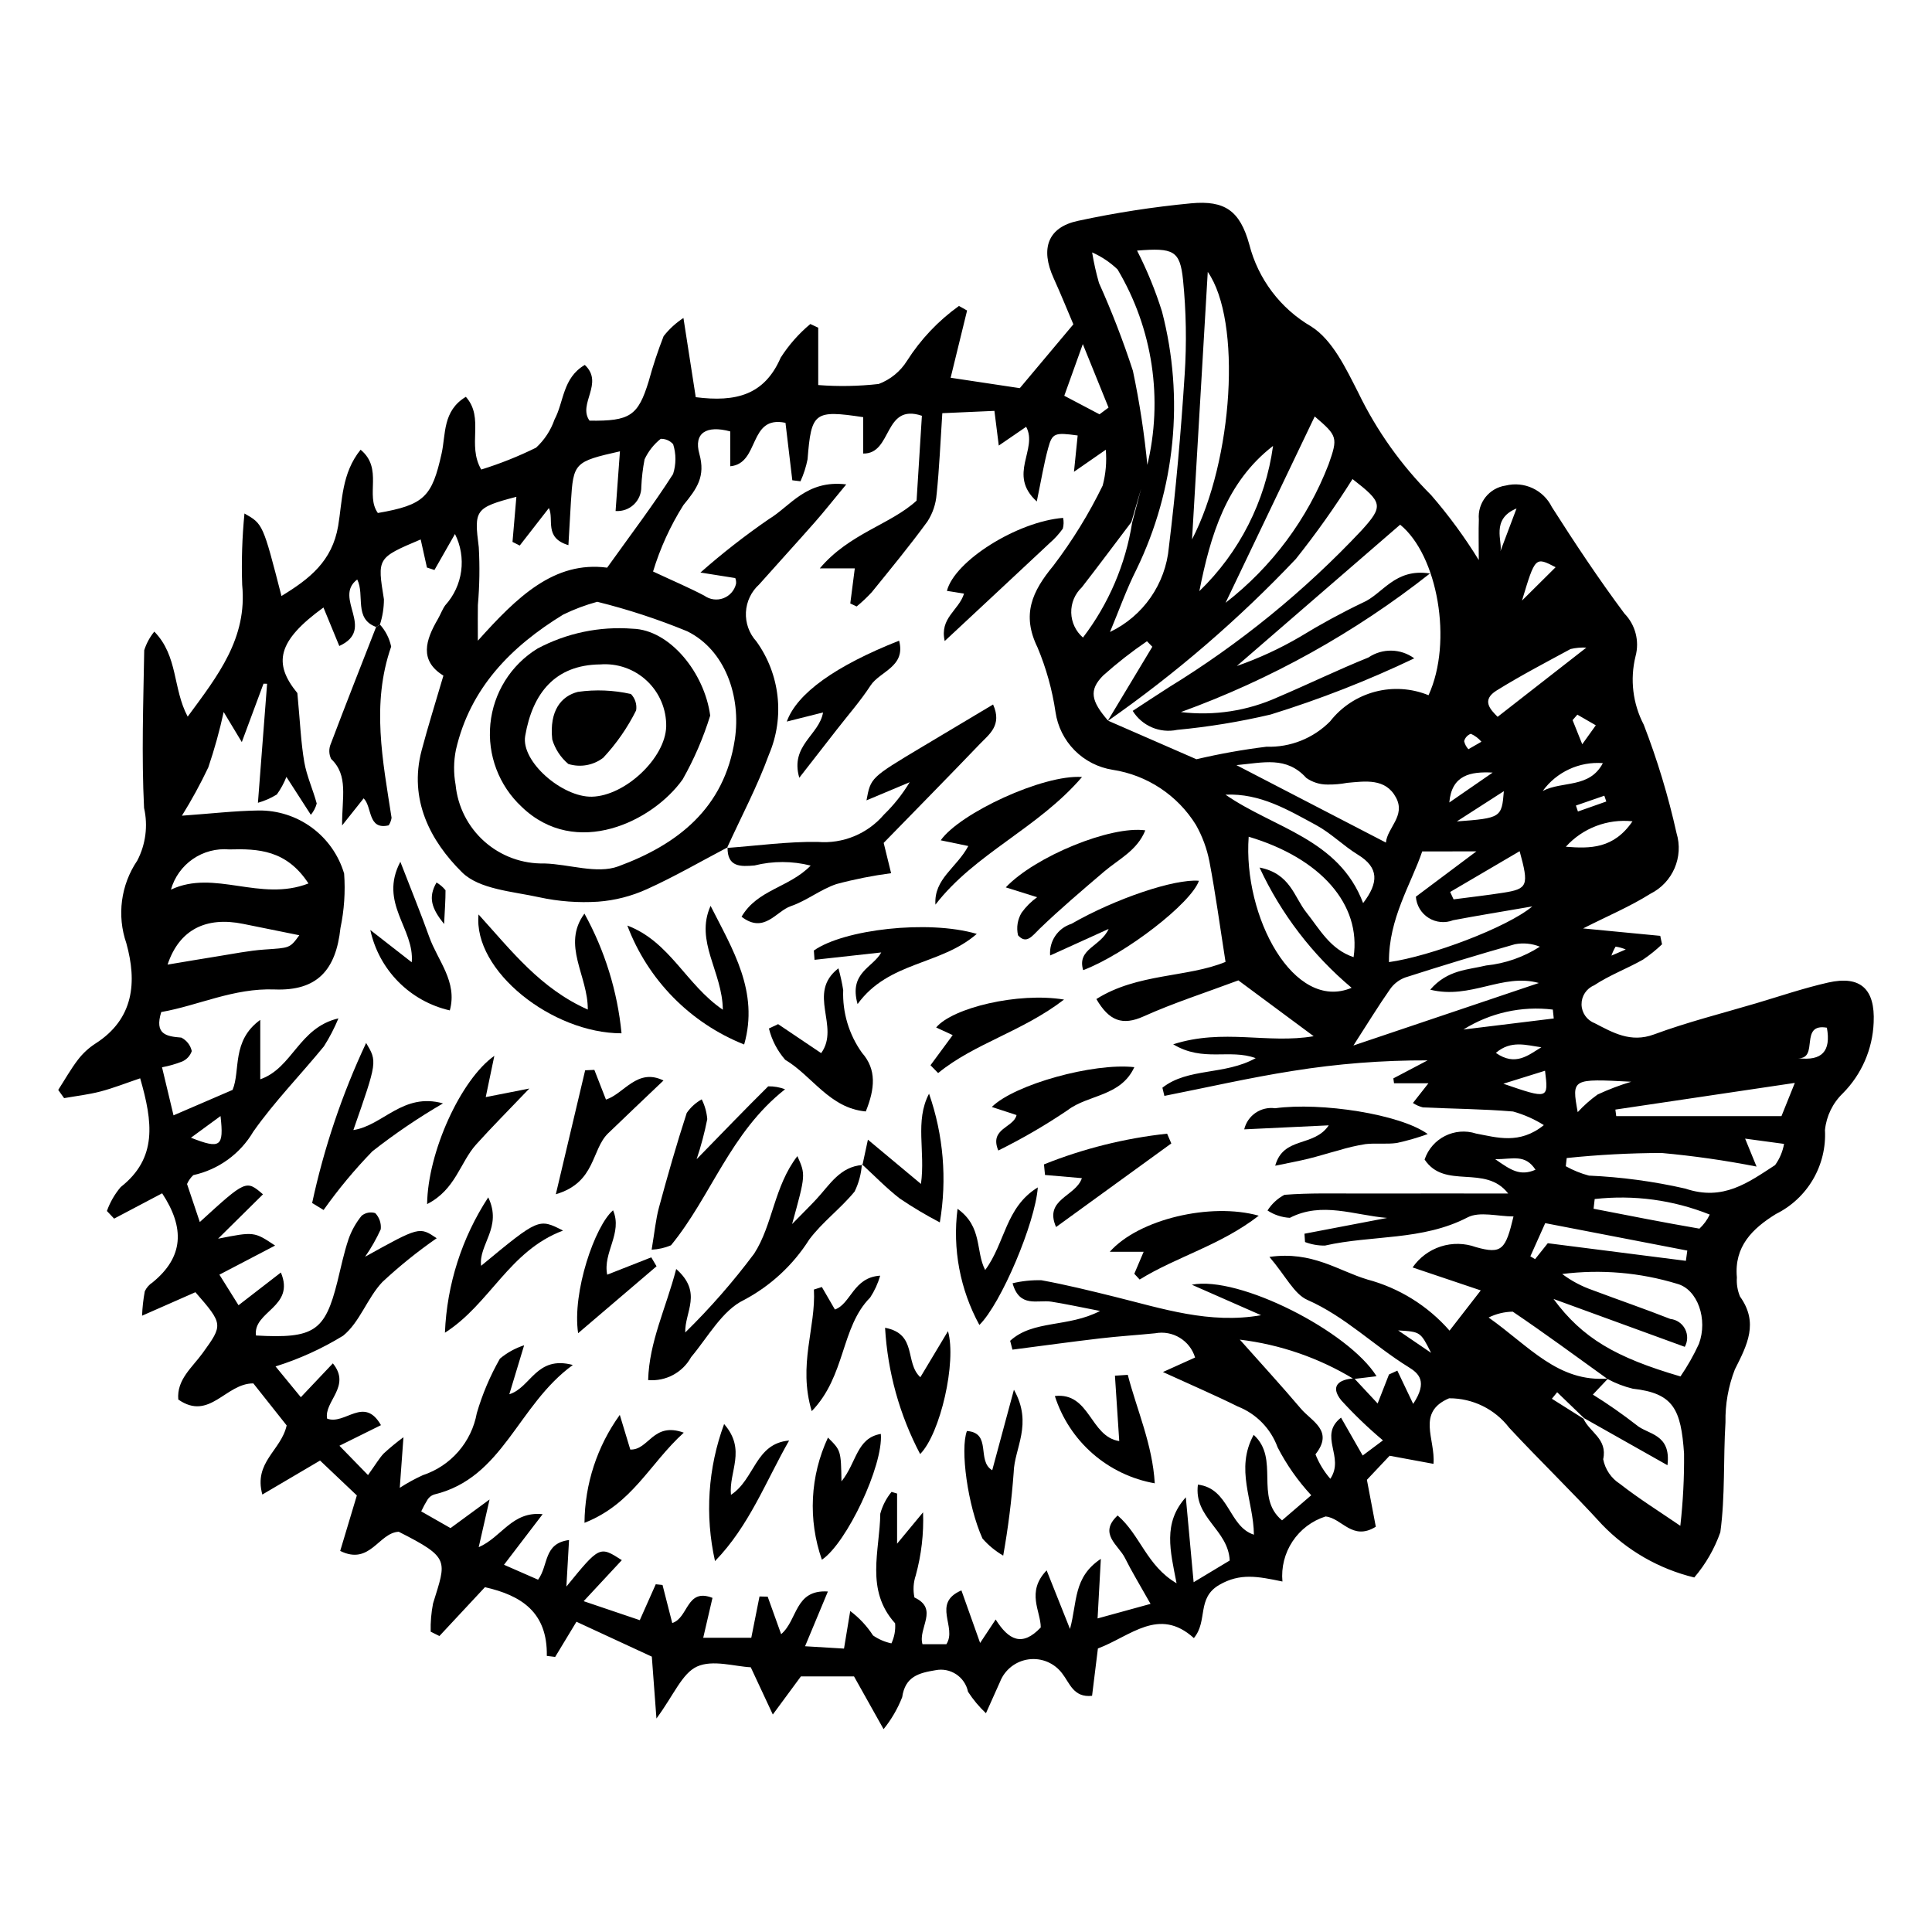 <?xml version="1.0" encoding="UTF-8"?>
<!-- Uploaded to: ICON Repo, www.svgrepo.com, Generator: ICON Repo Mixer Tools -->
<svg fill="#000000" width="800px" height="800px" version="1.1" viewBox="144 144 512 512" xmlns="http://www.w3.org/2000/svg">
 <g>
  <path d="m535.89 292.43c0-4.492-0.09-7.633 0.02-10.77-0.387-4.414 2.742-8.359 7.125-8.984 4.906-1.211 9.988 1.156 12.223 5.688 6.121 9.602 12.43 19.109 19.234 28.23 2.914 2.996 4.031 7.309 2.938 11.344-1.5 6.102-0.727 12.539 2.18 18.109 3.609 9.34 6.512 18.941 8.684 28.719 1.93 6.328-0.988 13.125-6.906 16.082-5.434 3.414-11.426 5.934-17.852 9.195l20.445 1.965 0.477 2.242v-0.004c-1.566 1.496-3.258 2.859-5.059 4.07-4.254 2.398-8.914 4.137-12.961 6.82-2.031 0.848-3.344 2.848-3.312 5.047 0.031 2.203 1.398 4.164 3.453 4.957 4.797 2.477 9.535 5.293 15.742 2.996 8.824-3.266 18-5.566 27.039-8.246 6.359-1.887 12.664-4.043 19.125-5.504 8.613-1.945 12.465 1.773 12.055 10.586-0.277 7.047-3.184 13.734-8.148 18.746-2.695 2.586-4.383 6.047-4.758 9.766 0.246 4.57-0.855 9.113-3.164 13.066-2.309 3.953-5.727 7.141-9.828 9.172-6.246 3.859-11.098 8.617-10.352 16.785h0.004c-0.129 1.738 0.156 3.484 0.828 5.09 4.981 6.965 1.926 12.789-1.367 19.324-1.73 4.461-2.574 9.215-2.484 13.996-0.602 9.707-0.055 19.539-1.363 29.129h0.004c-1.543 4.394-3.887 8.465-6.914 12.004-9.316-2.258-17.797-7.121-24.445-14.027-7.984-8.754-16.547-16.98-24.613-25.664v-0.004c-3.793-4.941-9.68-7.824-15.91-7.793-8.734 3.711-3.586 10.805-4.141 17.375-3.746-0.691-6.93-1.281-11.629-2.148-1.758 1.863-4.102 4.348-6.016 6.379 0.949 5.008 1.691 8.914 2.359 12.434-6.254 3.871-8.973-2.32-13.324-2.719-3.582 1.137-6.668 3.469-8.746 6.606-2.078 3.133-3.023 6.887-2.676 10.629-6.527-1.355-11.191-2.297-16.699 0.871-6.125 3.523-2.973 9.562-6.769 14.117-9.293-8.387-16.77-0.488-25.434 2.758-0.516 4.188-1.016 8.23-1.547 12.543-4.902 0.551-5.914-3.356-7.883-5.879-2.059-2.789-5.473-4.238-8.91-3.781s-6.352 2.746-7.609 5.977c-1.074 2.356-2.117 4.723-3.719 8.301-1.805-1.699-3.402-3.606-4.75-5.688-0.816-3.949-4.668-6.504-8.625-5.711-4.406 0.727-8.031 1.656-8.82 7.141-1.203 3.062-2.867 5.922-4.934 8.48-3.144-5.609-5.262-9.391-7.836-13.984l-14.074 0.004c-1.926 2.609-4.086 5.539-7.445 10.098-2.242-4.805-3.762-8.059-5.844-12.52-4.195-0.195-10.078-2.086-14.234-0.195-3.977 1.809-6.16 7.555-10.762 13.773-0.508-6.773-0.844-11.293-1.223-16.395l-19.977-9.246-5.641 9.324-2.211-0.273c0.207-11.562-6.738-16.023-16.398-18.211l-12.066 12.945-2.309-1.152h-0.004c-0.066-2.512 0.145-5.023 0.629-7.488 3.531-11.445 4.602-12.055-9.105-18.996-5.336 0.277-7.582 9.012-15.504 5.082 1.32-4.398 2.664-8.875 4.414-14.703-3.004-2.848-6.438-6.106-9.75-9.246-5.223 3.078-9.832 5.789-15.297 9.008-2.363-8.617 4.981-11.641 6.445-18.32-2.629-3.312-5.809-7.324-8.828-11.133-7.34-0.055-11.582 10.07-19.891 4.273-0.465-5.269 3.699-8.5 6.441-12.293 5.426-7.5 5.5-7.656-1.902-16.148l-14.137 6.227c0.082-2.168 0.324-4.332 0.719-6.465 0.449-0.961 1.156-1.77 2.047-2.344 8.25-6.715 8.617-14.426 2.555-23.629-4.188 2.207-8.457 4.457-12.727 6.711l-1.91-2.023c0.824-2.316 2.062-4.465 3.652-6.34 9.762-7.668 8.508-17.23 5.16-28.824-3.723 1.258-7.07 2.59-10.531 3.496-3.144 0.824-6.41 1.191-9.625 1.758l-1.559-2.172c1.727-2.688 3.305-5.496 5.238-8.023 1.285-1.676 2.844-3.113 4.613-4.258 10.273-6.559 11.035-16.387 8.211-26.555l0.004-0.004c-2.562-7.363-1.488-15.504 2.891-21.957 2.227-4.285 2.863-9.227 1.789-13.938-0.688-13.898-0.191-27.855 0.043-41.789 0.574-1.801 1.48-3.477 2.676-4.941 6.34 6.508 4.848 15.047 8.844 22.535 8.039-10.922 15.828-20.754 14.441-34.922-0.215-6.312-0.012-12.629 0.605-18.914 4.891 2.773 4.891 2.773 9.805 21.867 7.438-4.531 13.434-9.195 15.027-18.578 1.113-6.562 0.875-13.906 5.945-20.191 6.059 5.019 1.172 12.035 4.574 16.773 12.336-2.137 14.348-4.301 16.902-15.801 1.125-5.062 0.223-11.27 6.418-14.988 5.012 5.652 0.23 12.664 4.078 19.273h-0.004c4.992-1.547 9.852-3.488 14.535-5.797 2.223-2.047 3.902-4.613 4.891-7.469 2.512-4.672 2.109-10.992 8.02-14.461 5.191 4.871-1.941 10.332 1.254 14.773 10.746 0.148 12.871-1.289 15.684-10.461 1.105-4.047 2.426-8.031 3.953-11.938 1.477-1.883 3.246-3.508 5.25-4.816 1.25 8.039 2.269 14.621 3.262 20.992 10.684 1.367 18.211-0.598 22.492-10.441l-0.004-0.004c2.152-3.367 4.809-6.387 7.875-8.945l2.094 0.973v15.199c5.336 0.414 10.699 0.32 16.016-0.281 3.109-1.164 5.75-3.32 7.512-6.137 3.617-5.688 8.289-10.621 13.77-14.543l2.152 1.211-4.359 17.816 18.328 2.758c4.867-5.801 9.082-10.824 14.195-16.918-1.473-3.461-3.262-7.894-5.234-12.242-3.547-7.809-1.551-13.469 6.43-15.172h-0.004c9.91-2.141 19.934-3.691 30.023-4.652 8.93-0.824 12.926 1.965 15.402 10.887v0.004c2.336 9.16 8.258 17.004 16.43 21.758 5.641 3.566 9.207 11.152 12.473 17.562 4.871 10.062 11.398 19.234 19.309 27.133 4.664 5.383 8.883 11.137 12.613 17.207zm-91.863-9.902 3.949-14.984c4.332-17.738 1.527-36.465-7.816-52.152-1.969-1.879-4.246-3.402-6.734-4.504 0.449 2.734 1.055 5.438 1.816 8.102 3.414 7.594 6.418 15.367 8.992 23.281 1.77 8.387 3.062 16.863 3.871 25.395-1.426 4.898-2.856 9.797-4.281 14.695-4.371 5.766-8.691 11.574-13.129 17.289-1.844 1.742-2.863 4.184-2.805 6.719 0.059 2.539 1.188 4.93 3.109 6.586 6.801-8.906 11.277-19.359 13.027-30.426zm119.62 237.44c1.574 3.586 6.406 5.305 5.215 10.742 0.52 2.691 2.125 5.051 4.434 6.527 5.043 3.941 10.504 7.352 16.008 11.117 0.719-6.363 1.051-12.766 0.988-19.168-0.812-11.738-2.805-15.969-13.582-17.168-2.328-0.566-4.57-1.426-6.68-2.562-8.344-6-16.621-12.098-25.129-17.852-2.223 0.035-4.41 0.566-6.402 1.551 10.754 7.598 18.406 17.234 31.656 16.164l-4.031 4.262c4 2.488 7.863 5.188 11.582 8.082 2.934 2.523 9.223 2.238 8.188 10.633-8.066-4.555-15.086-8.52-22.113-12.484-2.371-2.285-4.742-4.57-7.117-6.856l-1.398 1.727c2.797 1.762 5.59 3.523 8.383 5.285zm-125.98-184.97c8.207 3.578 16.41 7.16 23.406 10.211v-0.004c6.117-1.438 12.305-2.547 18.539-3.316 6.316 0.211 12.434-2.223 16.875-6.715 3-3.84 7.172-6.594 11.883-7.848 4.707-1.25 9.699-0.93 14.207 0.914 6.512-14.199 2.402-37.109-7.523-45.195-14.516 12.559-28.945 25.043-43.293 37.457l0.004-0.004c5.824-2.031 11.438-4.625 16.762-7.742 5.367-3.289 10.895-6.301 16.566-9.023 5.359-2.262 8.496-9.238 17.855-7.75-19.898 15.688-42.18 28.086-66 36.723 8.762 1.059 17.645-0.305 25.688-3.945 8.043-3.422 15.918-7.254 24.02-10.523h-0.004c3.691-2.5 8.551-2.406 12.141 0.23-12.309 5.879-25.031 10.855-38.062 14.887-8.156 1.922-16.43 3.277-24.77 4.066-4.594 0.973-9.309-1.039-11.785-5.031 3.344-2.184 6.41-4.223 9.516-6.199l-0.004-0.004c18.816-11.531 36.008-25.527 51.121-41.609 5.949-6.539 5.555-7.453-2.379-13.625-4.606 7.332-9.617 14.402-15.016 21.176-15.129 15.98-31.848 30.379-49.891 42.977 3.953-6.57 7.902-13.141 11.855-19.711l-1.418-1.457v-0.004c-4.066 2.769-7.945 5.805-11.613 9.086-3.844 3.859-3.211 6.773 1.32 11.98zm65.223 174.29 6.199 6.648c1.418-3.625 2.215-5.656 3.008-7.688l2.211-1.016c1.285 2.699 2.574 5.402 4.199 8.812 3.961-5.977 1.441-8.105-1.242-9.762-9.113-5.625-16.742-13.367-26.789-17.793-3.527-1.555-5.676-6.246-10.062-11.398 11.355-1.613 18.246 3.676 25.875 5.961l0.004 0.008c8.473 2.246 16.082 6.973 21.852 13.57 3.129-4.035 5.387-6.945 8.273-10.66-6.691-2.254-12.199-4.109-18.059-6.082h-0.004c1.809-2.629 4.434-4.582 7.473-5.559 3.035-0.973 6.309-0.914 9.309 0.172 6.883 1.949 7.867 0.648 9.957-8.129-4.176 0-8.969-1.41-12.172 0.25-11.996 6.223-25.301 4.633-37.809 7.469h-0.004c-1.797 0.02-3.582-0.297-5.262-0.934l-0.152-2.207 21.914-4.188c-8.695-0.699-17.254-4.422-25.789-0.023h0.004c-2.113-0.113-4.156-0.785-5.922-1.949 1.113-1.75 2.66-3.18 4.488-4.152 6.598-0.52 13.25-0.328 19.883-0.34 12.973-0.023 25.945-0.008 39.41-0.008-6.098-7.863-16.785-0.902-22.152-9.004 1.898-5.644 7.984-8.711 13.648-6.879 5.453 1.008 11.5 2.988 17.957-2.242v0.004c-2.531-1.594-5.285-2.809-8.168-3.609-7.938-0.672-15.926-0.711-23.887-1.09-0.941-0.238-1.832-0.633-2.641-1.164 1.316-1.676 2.324-2.957 4.109-5.227h-9.117l-0.18-1.297 9.082-4.777v0.004c-11.977-0.043-23.934 0.895-35.758 2.797-11.402 1.789-22.676 4.379-34.004 6.617l-0.523-2.168c6.82-5.367 16.465-3.242 24.719-7.836-7.012-2.555-13.848 1.141-21.863-3.668 13.301-4.262 25.027-0.055 37.234-2.144-7.473-5.539-13.98-10.367-19.961-14.797-8.812 3.297-17.145 5.961-25.07 9.527-5.668 2.555-9.176 1.211-12.559-4.578 10.887-6.883 24.141-5.668 34.23-9.848-1.508-9.613-2.66-18.164-4.273-26.629v0.004c-0.664-3.402-1.871-6.68-3.582-9.699-4.867-7.856-12.93-13.184-22.062-14.586-3.828-0.602-7.363-2.41-10.086-5.164-2.727-2.754-4.496-6.309-5.055-10.145-0.863-5.879-2.465-11.629-4.762-17.109-4.258-8.711-1.461-14.82 4.188-21.66 5.047-6.633 9.426-13.746 13.074-21.238 0.824-3.098 1.102-6.312 0.828-9.504l-8.434 5.848c0.441-4.34 0.711-6.988 0.98-9.625-6.059-0.832-6.731-0.672-7.828 3.363-1.141 4.195-1.836 8.508-3.008 14.125-7.863-7.125 0.418-13.809-2.816-19.789-2.168 1.488-4.32 2.961-7.254 4.977-0.449-3.559-0.766-6.094-1.156-9.195l-13.809 0.613c-0.512 7.758-0.797 14.637-1.504 21.473h-0.008c-0.191 2.574-1.027 5.059-2.43 7.227-4.688 6.43-9.762 12.586-14.777 18.77h-0.004c-1.238 1.34-2.566 2.594-3.977 3.75l-1.688-0.797c0.395-3.074 0.789-6.152 1.195-9.301h-9.273c7.809-9.266 18.734-11.613 25.645-17.941 0.504-8.051 0.953-15.199 1.41-22.496-10.223-3.453-7.766 10.168-15.555 10.008v-9.641c-12.98-1.953-13.754-1.312-14.742 11.148-0.395 2.016-1.027 3.977-1.879 5.844l-2.164-0.266c-0.59-4.965-1.18-9.934-1.809-15.227-9.926-2.094-6.734 10.809-14.637 11.516l-0.004-9.238c-6.34-1.711-9.719 0.43-8.188 5.93 1.672 6.008-0.602 9.188-4.25 13.633h0.004c-3.445 5.473-6.141 11.379-8.02 17.566 5.418 2.531 9.59 4.297 13.582 6.398 1.457 1.051 3.34 1.312 5.023 0.691 1.684-0.621 2.949-2.039 3.375-3.785 0.078-0.531 0.008-1.074-0.199-1.57l-9.227-1.465v0.004c5.758-5.078 11.812-9.805 18.133-14.156 5.688-3.406 9.941-10.484 20.512-9.207-3.668 4.43-5.953 7.332-8.391 10.098-4.852 5.508-9.812 10.922-14.688 16.414h0.004c-2.106 1.895-3.367 4.551-3.512 7.379-0.141 2.828 0.852 5.598 2.754 7.695 6.301 8.723 7.57 20.105 3.348 30.004-3.086 8.477-7.363 16.516-11.113 24.75l0.137-0.148c-7.109 3.734-14.074 7.781-21.379 11.082h-0.004c-4.082 1.855-8.457 2.977-12.93 3.309-5.223 0.336-10.465-0.059-15.578-1.168-7.074-1.559-15.895-2.09-20.465-6.609-8.41-8.309-14.156-19.277-10.715-32.305 1.695-6.41 3.695-12.738 5.773-19.824-6.473-4-4.719-9.418-1.473-14.977 0.703-1.207 1.172-2.57 1.98-3.695l0.004 0.004c2.277-2.519 3.738-5.668 4.195-9.035 0.457-3.367-0.117-6.793-1.641-9.828-1.594 2.797-3.516 6.164-5.438 9.535l-1.992-0.648c-0.551-2.469-1.098-4.934-1.656-7.445-11.617 4.918-11.5 4.902-9.738 15.891h-0.004c-0.008 2.266-0.363 4.516-1.062 6.672-0.332 0.219-0.672 0.43-1.016 0.625-5.957-2.18-2.926-8.43-4.996-12.574-6.473 4.863 5.051 13.133-4.754 17.621-1.504-3.656-2.844-6.91-4.199-10.199-12.25 8.891-13.379 14.801-6.914 22.68 0.73 7.695 0.934 13.043 1.832 18.27 0.645 3.738 2.309 7.293 3.297 10.988l0.004-0.004c-0.293 1.105-0.824 2.129-1.559 3.004-2.043-3.172-3.656-5.672-6.473-10.043v-0.004c-0.652 1.656-1.504 3.223-2.543 4.664-1.562 0.961-3.246 1.699-5.008 2.199 0.879-11.414 1.656-21.48 2.43-31.543l-0.953-0.023c-1.789 4.812-3.574 9.621-5.75 15.48-1.906-3.168-2.832-4.699-4.809-7.981h0.004c-1.078 4.965-2.438 9.863-4.07 14.676-2.086 4.398-4.422 8.676-6.996 12.809 7.809-0.555 14.047-1.289 20.297-1.379 5.086-0.062 10.055 1.531 14.148 4.551 4.098 3.016 7.094 7.289 8.543 12.164 0.352 4.828 0.023 9.684-0.973 14.422-1.191 11.152-6.168 16.723-17.434 16.293-10.926-0.418-20.223 4.266-30.062 5.984-1.816 5.891 1.277 6.457 5.32 6.773 1.418 0.715 2.438 2.027 2.773 3.578-0.418 1.219-1.324 2.215-2.5 2.742-1.742 0.688-3.543 1.207-5.383 1.543 1.145 4.793 2.129 8.906 3.047 12.742l15.652-6.746c2.144-5.141-0.336-13.004 7.336-18.559v15.75c8.605-3.004 10.191-13.695 20.711-16.145v0.004c-1.062 2.574-2.348 5.055-3.844 7.406-6.184 7.57-13.09 14.613-18.695 22.578h-0.004c-3.461 5.898-9.227 10.086-15.91 11.551-0.711 0.664-1.277 1.465-1.664 2.356 0.957 2.844 2.082 6.203 3.383 10.074 12.254-11.188 12.254-11.188 16.742-7.344-3.969 3.922-7.934 7.844-11.898 11.762 9.551-1.887 9.551-1.887 15.113 1.82-4.859 2.539-9.535 4.981-14.762 7.711l5.066 8.105c3.887-3.008 7.258-5.609 11.223-8.676 3.875 9.195-7.445 10.242-6.598 16.695 15.375 0.855 18.285-1.074 21.578-14.27 0.93-3.734 1.695-7.523 2.918-11.16l-0.004-0.008c0.793-2.289 1.98-4.426 3.512-6.305 1.008-0.82 2.359-1.082 3.602-0.695 1.094 1.141 1.629 2.707 1.461 4.281-1.156 2.551-2.543 4.992-4.148 7.289 14.398-7.996 14.398-7.996 18.973-4.914h0.004c-5.074 3.519-9.883 7.398-14.398 11.605-4.019 4.25-5.992 10.691-10.414 14.242-5.609 3.438-11.621 6.168-17.898 8.129 2.5 3.043 4.551 5.543 6.703 8.16 3.191-3.371 5.684-6.004 8.488-8.969 4.965 6.09-2.391 10.07-1.523 14.645 4.769 1.793 9.777-6.133 14.27 1.73-3.469 1.719-6.383 3.164-11.008 5.457 2.922 2.996 4.965 5.098 7.574 7.773 2.117-2.965 2.981-4.453 4.121-5.684 1.676-1.547 3.438-2.996 5.273-4.348-0.398 5.473-0.652 8.949-0.977 13.41 1.957-1.266 4.004-2.391 6.125-3.356 3.641-1.203 6.887-3.363 9.402-6.258 2.516-2.891 4.203-6.41 4.891-10.184 1.473-5.031 3.527-9.879 6.125-14.434 1.891-1.582 4.066-2.785 6.414-3.543-1.676 5.539-2.703 8.945-3.926 12.98 5.75-1.773 7.109-10.355 16.836-7.762-14.75 10.715-18.379 29.949-36.828 34.352-0.668 0.234-1.246 0.684-1.641 1.273-0.637 1.02-1.211 2.082-1.715 3.176 2.805 1.598 5.414 3.09 7.769 4.43l10.344-7.586c-1.262 5.559-1.957 8.617-2.875 12.645 6.164-2.695 8.816-9.586 16.945-8.75-3.691 4.832-6.648 8.707-10.242 13.41 3.828 1.676 6.5 2.844 9.031 3.953 2.836-3.856 1.355-9.598 8.203-10.512-0.223 3.922-0.43 7.582-0.699 12.332 8.801-10.781 8.801-10.781 14.691-7-2.973 3.195-5.93 6.375-10.113 10.875l14.871 5.031 4.231-9.516 1.793 0.188c0.859 3.363 1.719 6.723 2.578 10.086 4.332-1.359 3.715-9.395 10.664-6.664-0.766 3.289-1.492 6.418-2.457 10.574h12.738c0.828-4.152 1.504-7.551 2.18-10.949l2.168 0.055 3.566 9.941c4.461-3.828 3.551-11.867 12.387-11.312-2.047 4.914-3.793 9.102-6.047 14.508l10.32 0.621 1.645-9.953-0.012-0.012c2.387 1.785 4.438 3.981 6.059 6.484 1.469 1.016 3.125 1.73 4.871 2.098 0.781-1.656 1.121-3.488 0.98-5.316-8.004-8.855-4.047-19.242-3.93-29.055 0.578-2.113 1.594-4.082 2.984-5.773l1.469 0.441v13.285l6.883-8.312c0.211 5.648-0.445 11.293-1.945 16.742-0.629 1.875-0.746 3.887-0.34 5.824 6.547 3.059 0.891 8.074 2.129 12.383h6.336c2.93-4.516-3.977-10.836 3.984-14.258 1.695 4.766 3.211 9.02 4.957 13.93 1.742-2.629 2.793-4.215 4.121-6.219 3.449 5.484 7.043 7.309 11.949 2.109 0.016-4.293-3.953-9.391 1.559-15.129 2.18 5.465 3.859 9.691 6.188 15.527 1.969-7.164 0.816-13.688 8.176-18.574-0.312 5.75-0.543 9.934-0.863 15.785 4.852-1.332 8.789-2.414 14.035-3.856-2.809-5-4.965-8.512-6.793-12.188-1.688-3.391-7.121-6.418-1.93-11.238 6 5.148 7.688 13.332 15.621 17.965-1.672-8.617-3.68-15.949 2.449-22.785 0.633 6.871 1.266 13.738 2.07 22.508l9.562-5.754c-0.383-8.211-9.574-11.297-8.426-20.113 8.359 1.012 8.105 11.125 14.84 13.27-0.102-9.059-5.055-17.355-0.062-26.461 7.031 6.379 0.113 16.508 7.516 22.66 2.82-2.426 5.301-4.555 7.738-6.652l-0.008-0.008c-3.531-3.809-6.527-8.078-8.906-12.695-1.801-4.945-5.637-8.883-10.535-10.812-6.043-2.996-12.25-5.66-19.855-9.141 3.797-1.711 6.117-2.758 8.523-3.844-1.375-4.535-5.949-7.305-10.602-6.422-4.867 0.488-9.754 0.789-14.609 1.359-7.738 0.91-15.461 1.977-23.191 2.977l-0.609-2.344c6.09-5.586 15.375-3.477 23.828-7.91-5.453-1.051-9.18-1.875-12.941-2.461-3.582-0.559-8.395 1.758-10.246-4.883v0.004c2.508-0.598 5.082-0.867 7.66-0.797 6.512 1.191 12.953 2.781 19.383 4.371 12.652 3.133 25.145 7.297 38.824 4.894-5.688-2.5-11.375-5.004-18.371-8.082 12.551-2.484 41.629 12.418 48.961 24.254-2.234 0.27-4.137 0.5-6.043 0.73v0.004c-9.207-5.59-19.496-9.145-30.188-10.434 5.637 6.344 11.031 12.215 16.18 18.293 2.848 3.363 8.836 5.84 3.863 12.102h0.004c0.934 2.367 2.266 4.559 3.934 6.481 3.926-5.828-3.289-11.371 2.836-16.211l5.742 10.047c2.039-1.527 3.57-2.668 5.371-4.016h-0.004c-3.918-3.293-7.613-6.844-11.062-10.625-3.027-3.777-0.605-5.57 3.449-5.801zm-200.61-205.81c-3.109 0.844-6.129 1.977-9.023 3.391-13.809 8.457-24.664 19.441-28.434 35.84-0.613 3.051-0.645 6.191-0.086 9.25 0.559 5.812 3.297 11.195 7.664 15.066 4.367 3.871 10.043 5.945 15.875 5.801 6.578 0.188 13.914 2.852 19.57 0.77 15.594-5.742 28.113-15.289 30.891-33.652 1.711-11.297-2.523-23.688-12.617-28.648h0.004c-7.746-3.188-15.715-5.801-23.844-7.816zm-31.645 10.316c10.391-11.602 20.238-21.203 34.266-19.359 6.371-8.91 12.258-16.652 17.48-24.82h-0.004c0.82-2.566 0.824-5.32 0.016-7.891-0.832-0.949-2.047-1.473-3.305-1.426-1.824 1.457-3.285 3.312-4.269 5.43-0.465 2.391-0.754 4.812-0.863 7.246 0.031 1.785-0.688 3.504-1.984 4.731s-3.055 1.848-4.836 1.715c0.391-5.348 0.766-10.484 1.156-15.816-12.086 2.731-12.352 3.012-12.996 13.414-0.227 3.625-0.418 7.25-0.66 11.453-6.566-1.973-3.727-6.836-5.172-9.836-2.574 3.312-5.152 6.625-7.727 9.938l-1.918-0.965c0.34-3.941 0.676-7.879 1.027-11.949-11.039 2.875-11.207 3.531-9.969 13.332l0.004 0.004c0.289 5.121 0.207 10.254-0.238 15.363-0.047 2.328-0.008 4.66-0.008 9.438zm204.28 51.945c-1.562 21.215 11.996 46.5 27.277 40.039-10.371-8.707-18.703-19.59-24.402-31.871 8.18 1.574 9.168 7.828 12.375 11.852 3.566 4.469 6.32 9.812 12.551 11.895 2.082-13.977-8.715-26.227-27.801-31.914zm-29.582-155.33c2.656 5.191 4.867 10.598 6.613 16.16 5.938 22.84 3.547 47.043-6.738 68.281-2.711 5.363-4.719 11.078-7.047 16.633 8.805-4.203 14.738-12.742 15.602-22.461 1.863-15.195 3.207-30.473 4.184-45.754l0.004-0.004c0.547-8.359 0.402-16.746-0.434-25.082-0.801-7.809-2.543-8.555-12.184-7.773zm144.01 298.36c1.867-2.731 3.504-5.613 4.887-8.621 2.418-6.484-0.305-14.457-5.773-15.93-9.855-3.004-20.234-3.887-30.457-2.594 2.441 1.824 5.144 3.262 8.023 4.262 6.863 2.582 13.809 4.965 20.629 7.648 1.668 0.176 3.137 1.176 3.906 2.664 0.773 1.488 0.742 3.266-0.074 4.727l-34.789-12.691c7.652 10.387 16.488 15.523 33.648 20.535zm-86.672-87.699c17.156-5.781 33.152-11.176 49.148-16.566-9.668-2.684-18.02 4.43-28.793 1.773 4.606-5.344 10.043-5.234 14.848-6.422l0.004 0.004c5.059-0.52 9.926-2.227 14.207-4.977-2.098-0.844-4.391-1.07-6.613-0.648-9.742 2.754-19.426 5.715-29.062 8.805-1.625 0.598-3.027 1.676-4.019 3.09-3.137 4.484-5.996 9.164-9.719 14.941zm18.234-51.445c-2.93 8.648-8.926 17.805-8.812 29.344 10.941-1.516 31.359-9.195 37.984-14.762-8.113 1.406-14.555 2.438-20.961 3.656v-0.004c-2.148 0.848-4.57 0.621-6.523-0.609-1.957-1.227-3.207-3.312-3.371-5.617 4.953-3.707 9.902-7.418 16.031-12.008l-14.348 0.004zm85.57 76.121c1.004 2.453 1.84 4.488 3.031 7.406-8.32-1.637-16.723-2.836-25.172-3.602-8.395 0.023-16.789 0.469-25.141 1.34l-0.242 2.172c1.93 1.078 3.984 1.91 6.121 2.484 8.605 0.379 17.16 1.531 25.559 3.445 10.027 3.383 16.637-1.59 23.789-6.231 1.203-1.672 2.016-3.59 2.375-5.617zm-146.57-158.8c10.902-21.059 13.25-57.867 4.164-70.895-1.402 23.918-2.793 47.551-4.164 70.895zm8.887 16.797c12.277-9.523 21.719-22.215 27.309-36.711 2.496-7.09 2.356-7.516-3.684-12.668-8.07 16.871-16.242 33.949-23.625 49.379zm42.488 63.547c0.367-3.926 5.266-7.062 2.688-11.906-2.781-5.227-8.129-4.348-13.004-3.918v0.004c-1.699 0.32-3.43 0.469-5.164 0.441-2.008 0.016-3.969-0.594-5.613-1.746-5.305-5.852-11.375-4.039-18.523-3.402zm-321.98 12.473c11.562-5.457 23.605 3.34 36.449-1.637-5.812-8.895-13.32-9.234-20.992-9.02h0.004c-3.418-0.301-6.828 0.598-9.652 2.543-2.824 1.945-4.875 4.816-5.809 8.113zm272.54-79.102c10.641-10.277 17.52-23.832 19.531-38.488-12.438 9.625-16.598 23.723-19.531 38.488zm157.81 130.32-47.559 7.07 0.227 1.73h43.793c0.906-2.242 1.988-4.941 3.539-8.801zm-150.88-76.387c12.801 8.895 30.051 11.688 36.473 28.734 4.148-5.43 4.215-9.395-1.371-12.816-3.848-2.356-7.121-5.703-11.062-7.84-7.438-4.019-14.832-8.492-24.039-8.078zm-280.36 45.039c5.262-0.875 9.285-1.574 13.32-2.211 4.102-0.645 8.195-1.496 12.328-1.781 6.727-0.465 6.738-0.301 9.262-3.793-4.856-0.984-9.871-1.996-14.883-3.012-9.801-1.992-16.922 1.48-20.027 10.797zm402.37 78.5 0.371-2.715-37.652-7.273c-1.586 3.539-2.762 6.164-3.938 8.793l1.254 0.75 3.363-4.223c12.773 1.629 24.688 3.148 36.602 4.668zm-24.168-16.379-0.297 2.574c9.34 1.809 18.672 3.672 28.051 5.273v0.004c1.141-1.059 2.07-2.324 2.738-3.731-9.668-3.871-20.141-5.285-30.492-4.117zm-38.305-81.375 0.91 1.961c4.402-0.582 8.816-1.074 13.199-1.762 6.449-1.012 6.82-1.879 4.305-11-6.32 3.711-12.367 7.258-18.414 10.805zm36.094-64.754c-1.41-0.074-2.82 0.051-4.188 0.375-6.582 3.57-13.238 7.039-19.59 10.988-4.113 2.559-1.68 5.031 0.266 6.977 7.754-6.047 15.133-11.805 23.512-18.34zm-129.02-61.828 2.394-1.785-6.816-16.824c-2.133 5.945-3.398 9.465-4.914 13.691 3.426 1.805 6.383 3.359 9.336 4.918zm120.38 160.11-0.246-2.356c-8.27-1.012-16.637 0.855-23.691 5.285zm3.203-45.512c6.426 0.512 12.68 0.574 17.664-6.742-6.629-0.707-13.195 1.797-17.664 6.742zm3.144 70.332c1.594-1.73 3.359-3.297 5.273-4.668 2.883-1.34 5.863-2.473 8.91-3.387-15.766-0.836-15.781-0.824-14.184 8.055zm6.668-92.496v0.004c-6.231-0.469-12.262 2.324-15.938 7.379 5.211-2.727 12.375-0.617 15.938-7.379zm-21.43-43.07c2.394-2.379 5.75-5.707 8.91-8.844-5.41-2.797-5.41-2.797-8.91 8.848zm-17.277 58.527c11.691-0.871 11.914-1.023 12.469-8.02zm12.332 69.512c11.973 4.106 11.973 4.106 11.051-3.445zm-347.8 14.309c7.859 3.078 8.754 2.414 7.844-5.742-2.707 1.98-5.078 3.715-7.844 5.742zm344.97-96.766c-5.852-0.312-10.855 0.613-11.488 7.926 3.828-2.644 7.66-5.285 11.488-7.926zm88.574 67.609c-7.406-1.281-2.027 8.227-7.566 8.082 6.25 0.77 8.695-1.82 7.566-8.086zm-75.668 5.184c-3.973-0.516-7.996-1.98-12.059 1.492 5.231 3.676 8.676 0.527 12.059-1.492zm-10.852-131.45c0.898-2.379 2.508-6.656 4.273-11.336-6.922 2.832-3.613 8.887-4.273 11.336zm-1.367 161.12c4.066 2.82 6.516 4.594 10.668 2.785-2.781-4.223-5.961-2.781-10.668-2.785zm23.055-109.97 3.594-5.023-4.891-2.824-1.262 1.453c0.695 1.734 1.391 3.469 2.559 6.394zm-40.059 161.28c-2.809-5.586-2.809-5.586-8.727-5.945zm38.379-145.04 0.535 1.582 7.519-2.652-0.523-1.535c-2.512 0.867-5.023 1.738-7.531 2.606zm-25.039-16.91c-0.766-0.906-1.727-1.625-2.812-2.102-0.871 0.324-1.531 1.055-1.77 1.953 0.18 0.797 0.57 1.535 1.133 2.133zm38.25 55.055c-0.859-0.367-1.762-0.621-2.688-0.758-0.453 0.754-0.824 1.551-1.109 2.383z"/>
  <path d="m336.68 368.71c8.004-0.586 16.02-1.703 24.016-1.594 6.668 0.555 13.195-2.133 17.543-7.219 2.637-2.562 4.934-5.449 6.832-8.598-3.727 1.566-7.453 3.129-11.445 4.805 1.117-6.016 1.117-6.016 14.586-14.078 6.191-3.703 12.387-7.398 18.965-11.328 2.477 5.516-1.062 7.914-3.555 10.516-8.207 8.566-16.531 17.02-25.438 26.16 0.418 1.699 1.039 4.231 1.969 8.027v0.004c-4.883 0.645-9.719 1.605-14.477 2.879-4.211 1.402-7.879 4.414-12.082 5.848-3.941 1.34-7.047 7.441-13.074 2.812 4.215-7.231 12.59-7.684 18.316-13.551v-0.004c-4.879-1.242-9.992-1.254-14.879-0.031-3.66 0.312-7.242 0.496-7.144-4.797z"/>
  <path d="m372.4 452.52c-0.152 2.519-0.805 4.984-1.918 7.246-3.688 4.516-8.574 8.09-12.039 12.742v0.004c-4.266 6.731-10.211 12.238-17.25 15.977-5.781 2.75-9.566 9.836-14.039 15.16-2.258 4.106-6.727 6.488-11.391 6.082 0.297-10.211 4.688-18.902 7.438-29.434 7.09 6.281 2.246 11.312 2.391 16.828h-0.004c6.625-6.492 12.738-13.484 18.285-20.918 4.926-7.625 5.238-17.785 11.441-25.824 2.207 4.941 2.207 4.941-1.398 18 3.102-3.172 4.836-4.867 6.484-6.644 3.492-3.766 6.203-8.566 12.156-9.004z"/>
  <path d="m244.69 309.52c1.492 1.648 2.516 3.664 2.973 5.84-5.309 15.207-2.215 30.262 0.109 45.371-0.113 0.711-0.371 1.391-0.762 1.992-5.617 1.316-4.316-4.875-6.641-7.152-1.727 2.176-3.047 3.832-5.707 7.18-0.059-7.481 1.734-13.211-2.91-17.629v0.004c-0.613-1.266-0.641-2.738-0.078-4.027 3.914-10.352 7.984-20.645 12.004-30.953 0.344-0.195 0.68-0.406 1.012-0.625z"/>
  <path d="m270.82 386.34c8.805 9.727 16.402 19.617 28.949 25.207 0.086-8.996-7-17.082-0.887-25.434 5.402 9.793 8.75 20.59 9.832 31.723-18.367 0.012-39.379-16.547-37.895-31.496z"/>
  <path d="m332.31 384.06c5.84 11.543 12.895 22.754 8.898 36.742-14.293-5.688-25.531-17.129-30.961-31.523 11.309 4.269 15.543 15.668 25.309 22.309-0.098-10.094-7.481-18.094-3.246-27.527z"/>
  <path d="m316.69 475.18c0.785-4.633 1.082-8.004 1.953-11.219 2.273-8.391 4.66-16.754 7.348-25.02 1.031-1.488 2.391-2.719 3.973-3.602 0.82 1.637 1.32 3.414 1.469 5.238-0.711 3.598-1.652 7.148-2.82 10.625 7.031-7.215 12.93-13.332 18.969-19.312 1.527-0.027 3.043 0.234 4.469 0.777-14.551 11.457-19.566 28.352-30.234 41.355l0.004-0.004c-1.629 0.684-3.367 1.074-5.129 1.16z"/>
  <path d="m350.21 415.41c3.644 2.453 7.289 4.906 11.406 7.68 5.137-7.109-3.953-15.875 4.574-22.477v-0.004c0.531 1.895 0.953 3.82 1.266 5.762-0.23 5.945 1.523 11.797 4.984 16.633 3.91 4.445 3.43 9.516 1.004 15.543-9.605-0.852-14.223-9.461-21.367-13.695v-0.004c-2.07-2.383-3.547-5.223-4.305-8.289z"/>
  <path d="m447.52 364.05c-2.168 5.371-7.051 7.633-10.891 10.906-5.805 4.953-11.641 9.891-17.129 15.184-1.895 1.824-3.465 4.246-5.711 1.723v-0.004c-0.477-2.047-0.133-4.203 0.961-6 1.137-1.574 2.519-2.957 4.098-4.086-2.887-0.906-5.414-1.703-8.305-2.609 7.754-8.191 27.785-16.395 36.977-15.113z"/>
  <path d="m226.72 462.81c3.148-14.637 7.949-28.867 14.305-42.418 2.961 4.949 2.961 4.949-3.379 23.082 7.82-1.156 13.125-10.035 23.75-7.062-6.519 3.801-12.77 8.039-18.707 12.691-4.707 4.844-9.031 10.047-12.934 15.559z"/>
  <path d="m391.9 383.74c-0.445-6.863 5.606-9.727 8.711-15.535l-7.312-1.516c5.039-7.16 27.133-17.5 37.449-16.773-11.719 13.656-28.355 20.223-38.848 33.824z"/>
  <path d="m522.36 444.54c-2.668 0.969-5.394 1.754-8.168 2.359-2.734 0.387-5.574-0.016-8.324 0.301-2.406 0.383-4.781 0.938-7.113 1.656-2.695 0.707-5.352 1.559-8.055 2.223-2.566 0.629-5.176 1.098-8.758 1.848 2.188-7.867 10.23-4.824 14.188-10.699l-22.402 1.062 0.004-0.004c0.879-3.691 4.418-6.109 8.176-5.59 12.223-1.652 33.184 1.566 40.453 6.844z"/>
  <path d="m431.05 401.1c-1.695-5.707 4.641-6.188 6.75-10.922-5.398 2.449-9.949 4.512-15.504 7.035-0.305-3.769 2.035-7.246 5.641-8.387 11.652-6.699 27.426-11.992 33.789-11.41-2.031 5.926-19.484 19.453-30.676 23.684z"/>
  <path d="m353.12 525.76c-6.195 10.863-10.59 22.641-19.633 31.945-2.715-12.082-1.879-24.695 2.41-36.316 5.992 6.875 1.203 12.566 1.816 18.754 6.356-4.133 6.41-13.617 15.406-14.383z"/>
  <path d="m359.68 395.9c7.875-5.57 30.207-8.223 43.176-4.41-9.66 8.406-23.32 7.207-31.59 18.602-2.363-8.414 4.086-9.633 6.273-13.684l-17.68 1.953z"/>
  <path d="m400.24 523.23c6.703 0.477 2.488 7.941 6.711 10.395 1.75-6.5 3.453-12.809 5.75-21.332 5.121 9.148 0.078 15.48-0.066 21.938-0.547 7.383-1.473 14.734-2.777 22.023-2.066-1.199-3.922-2.727-5.492-4.527-3.93-8.715-5.949-23.656-4.125-28.496z"/>
  <path d="m261.91 497.18c0.52-12.773 4.484-25.168 11.477-35.867 3.828 7.957-2.621 12.523-1.883 18.137 15.266-12.625 15.266-12.625 21.707-9.332-14.289 5.336-19.359 19.473-31.301 27.062z"/>
  <path d="m399.48 301.32-4.535-0.727c2.012-7.953 18.641-18.371 30.785-19.348h0.004c0.199 0.941 0.172 1.918-0.074 2.848-1 1.402-2.164 2.68-3.465 3.809-9.031 8.465-18.094 16.895-27.836 25.98-1.391-6.168 3.719-8.07 5.121-12.562z"/>
  <path d="m438.1 475.74c7.656-8.648 26.758-13.145 39.484-9.57-10.156 7.875-21.688 10.82-31.566 16.918l-1.414-1.523c0.824-1.938 1.648-3.879 2.473-5.824z"/>
  <path d="m367 536.58c4.066-5.035 3.988-11.492 10.43-12.578 0.68 8.348-9.051 28.949-15.625 33.344h0.004c-3.715-10.586-3.137-22.203 1.609-32.367 3.438 3.422 3.438 3.422 3.582 11.602z"/>
  <path d="m387.85 529.34c-5.457-10.359-8.625-21.773-9.297-33.465 8.641 1.629 5.133 9.258 9.352 13.102 2.336-3.894 4.633-7.723 7.32-12.207 2.324 8.102-2.012 27.152-7.375 32.57z"/>
  <path d="m444.61 426.81c-3.606 7.836-12.27 7.242-17.695 11.414-5.871 3.965-12 7.531-18.352 10.672-2.473-5.875 4.113-6.039 4.832-9.395l-6.555-2.144c6.023-5.973 26.961-11.762 37.77-10.547z"/>
  <path d="m355.82 350.11c-2.504-8.594 5.297-11.297 6.293-17.301l-9.605 2.414c2.715-7.547 13.008-14.805 29.762-21.441 1.852 6.93-5.102 8.105-7.57 11.895-2.644 4.059-5.871 7.731-8.855 11.566-3.078 3.969-6.168 7.922-10.023 12.867z"/>
  <path d="m257.19 463.09c0.164-13.711 8.891-32.98 17.816-39.285-0.844 4.055-1.488 7.137-2.281 10.941l11.555-2.277c-5.578 5.844-9.969 10.234-14.113 14.848-4.242 4.723-5.449 11.977-12.977 15.773z"/>
  <path d="m242.14 390.46 10.973 8.555c0.789-8.938-8.793-15.648-3.016-26.633 3.008 7.773 5.477 13.789 7.656 19.906 2.25 6.316 7.543 11.867 5.453 19.484v-0.004c-5.176-1.18-9.906-3.812-13.637-7.586-3.731-3.773-6.309-8.535-7.43-13.723z"/>
  <path d="m405.08 480.57c5.336-7.191 5.356-16.648 13.949-21.898-0.664 9.359-9.73 30.812-15.484 36.457-5.129-9.395-7.152-20.168-5.785-30.781 6.691 4.801 4.715 11.184 7.32 16.223z"/>
  <path d="m442.87 508.34c2.449 9.418 6.551 18.441 7.152 28.754-6.102-1.074-11.793-3.801-16.461-7.875-4.668-4.078-8.129-9.355-10.016-15.258 9.352-1.047 9.301 10.766 17.066 11.941-0.383-5.801-0.762-11.566-1.141-17.332z"/>
  <path d="m454.41 447.02c-10.066 7.305-20.137 14.609-30.539 22.156-3.273-7.422 5.207-8.051 6.84-12.953l-9.773-0.844-0.273-2.805h-0.004c10.457-4.188 21.434-6.926 32.633-8.141z"/>
  <path d="m291.3 460.49c2.949-12.473 5.363-22.66 7.773-32.852l2.438-0.109c0.996 2.555 1.996 5.109 3.074 7.871 4.82-1.539 8.266-8.48 15.242-5.055-5.43 5.176-10.066 9.562-14.66 13.992-4.504 4.348-3.246 13.031-13.867 16.152z"/>
  <path d="m325.21 523.67c-9.129 8.285-13.566 18.875-26.309 23.891h-0.004c0.078-10.273 3.348-20.27 9.355-28.602 1.336 4.41 2.078 6.867 2.781 9.188 4.957 0.18 5.984-7.445 14.176-4.477z"/>
  <path d="m390.59 426.3c1.922-2.609 3.848-5.223 5.883-7.984-1.48-0.684-2.926-1.348-4.379-2.019 4.242-5.176 21.676-9.414 33.887-7.402-11.156 8.559-23.719 11.582-33.367 19.477z"/>
  <path d="m372.56 452.74c0.352-1.625 0.699-3.25 1.445-6.715l14.059 11.73c1.219-8.699-1.684-16.648 2.141-23.914v-0.004c3.82 10.945 4.805 22.684 2.859 34.113-3.656-1.906-7.203-4.019-10.621-6.332-3.555-2.762-6.707-6.035-10.035-9.09z"/>
  <path d="m361.8 485.07c1.113 1.922 2.227 3.84 3.461 5.965 4.273-1.523 4.859-8.539 12-8.969l-0.004 0.004c-0.59 2.051-1.484 4-2.652 5.789-7.824 7.871-6.43 20.754-15.488 30.109-3.707-12.301 1.148-22.176 0.578-32.227z"/>
  <path d="m297.21 497.31c-1.625-10.914 4.481-28.484 9.258-32.566 2.598 6.07-2.75 11.18-1.551 17.059l11.68-4.594 1.395 2.367c-6.926 5.914-13.855 11.824-20.781 17.734z"/>
  <path d="m259.68 377.88c0.918 0.523 1.727 1.215 2.387 2.047 0.012 2.547-0.184 5.094-0.375 8.953-3.336-4.16-4.293-7.055-2.012-11z"/>
  <path d="m332.21 333.64c-1.82 5.879-4.262 11.543-7.293 16.898-7.914 11.172-28.297 21.125-42.656 7.289-6.047-5.629-9.121-13.762-8.309-21.984 0.812-8.227 5.414-15.598 12.445-19.941 7.742-4.137 16.504-5.969 25.254-5.285 9.879 0.266 19.055 11.715 20.559 23.023zm-29.195-13.562c-11.852 0.133-17.875 7.562-19.832 18.949-1.168 6.793 9.84 16.285 17.68 16.105 8.812-0.203 19.445-10.23 19.684-18.562l0.004 0.004c0.086-4.586-1.77-8.996-5.109-12.137-3.34-3.144-7.856-4.727-12.426-4.356z"/>
  <path d="m290.35 339.97c-0.816-7.695 2.43-11.512 6.797-12.617 4.68-0.664 9.441-0.469 14.051 0.566 1.121 1.148 1.633 2.754 1.383 4.34-2.285 4.586-5.223 8.816-8.723 12.559-2.633 2.016-6.082 2.629-9.25 1.641-2.019-1.703-3.5-3.957-4.258-6.488z"/>
 </g>
</svg>